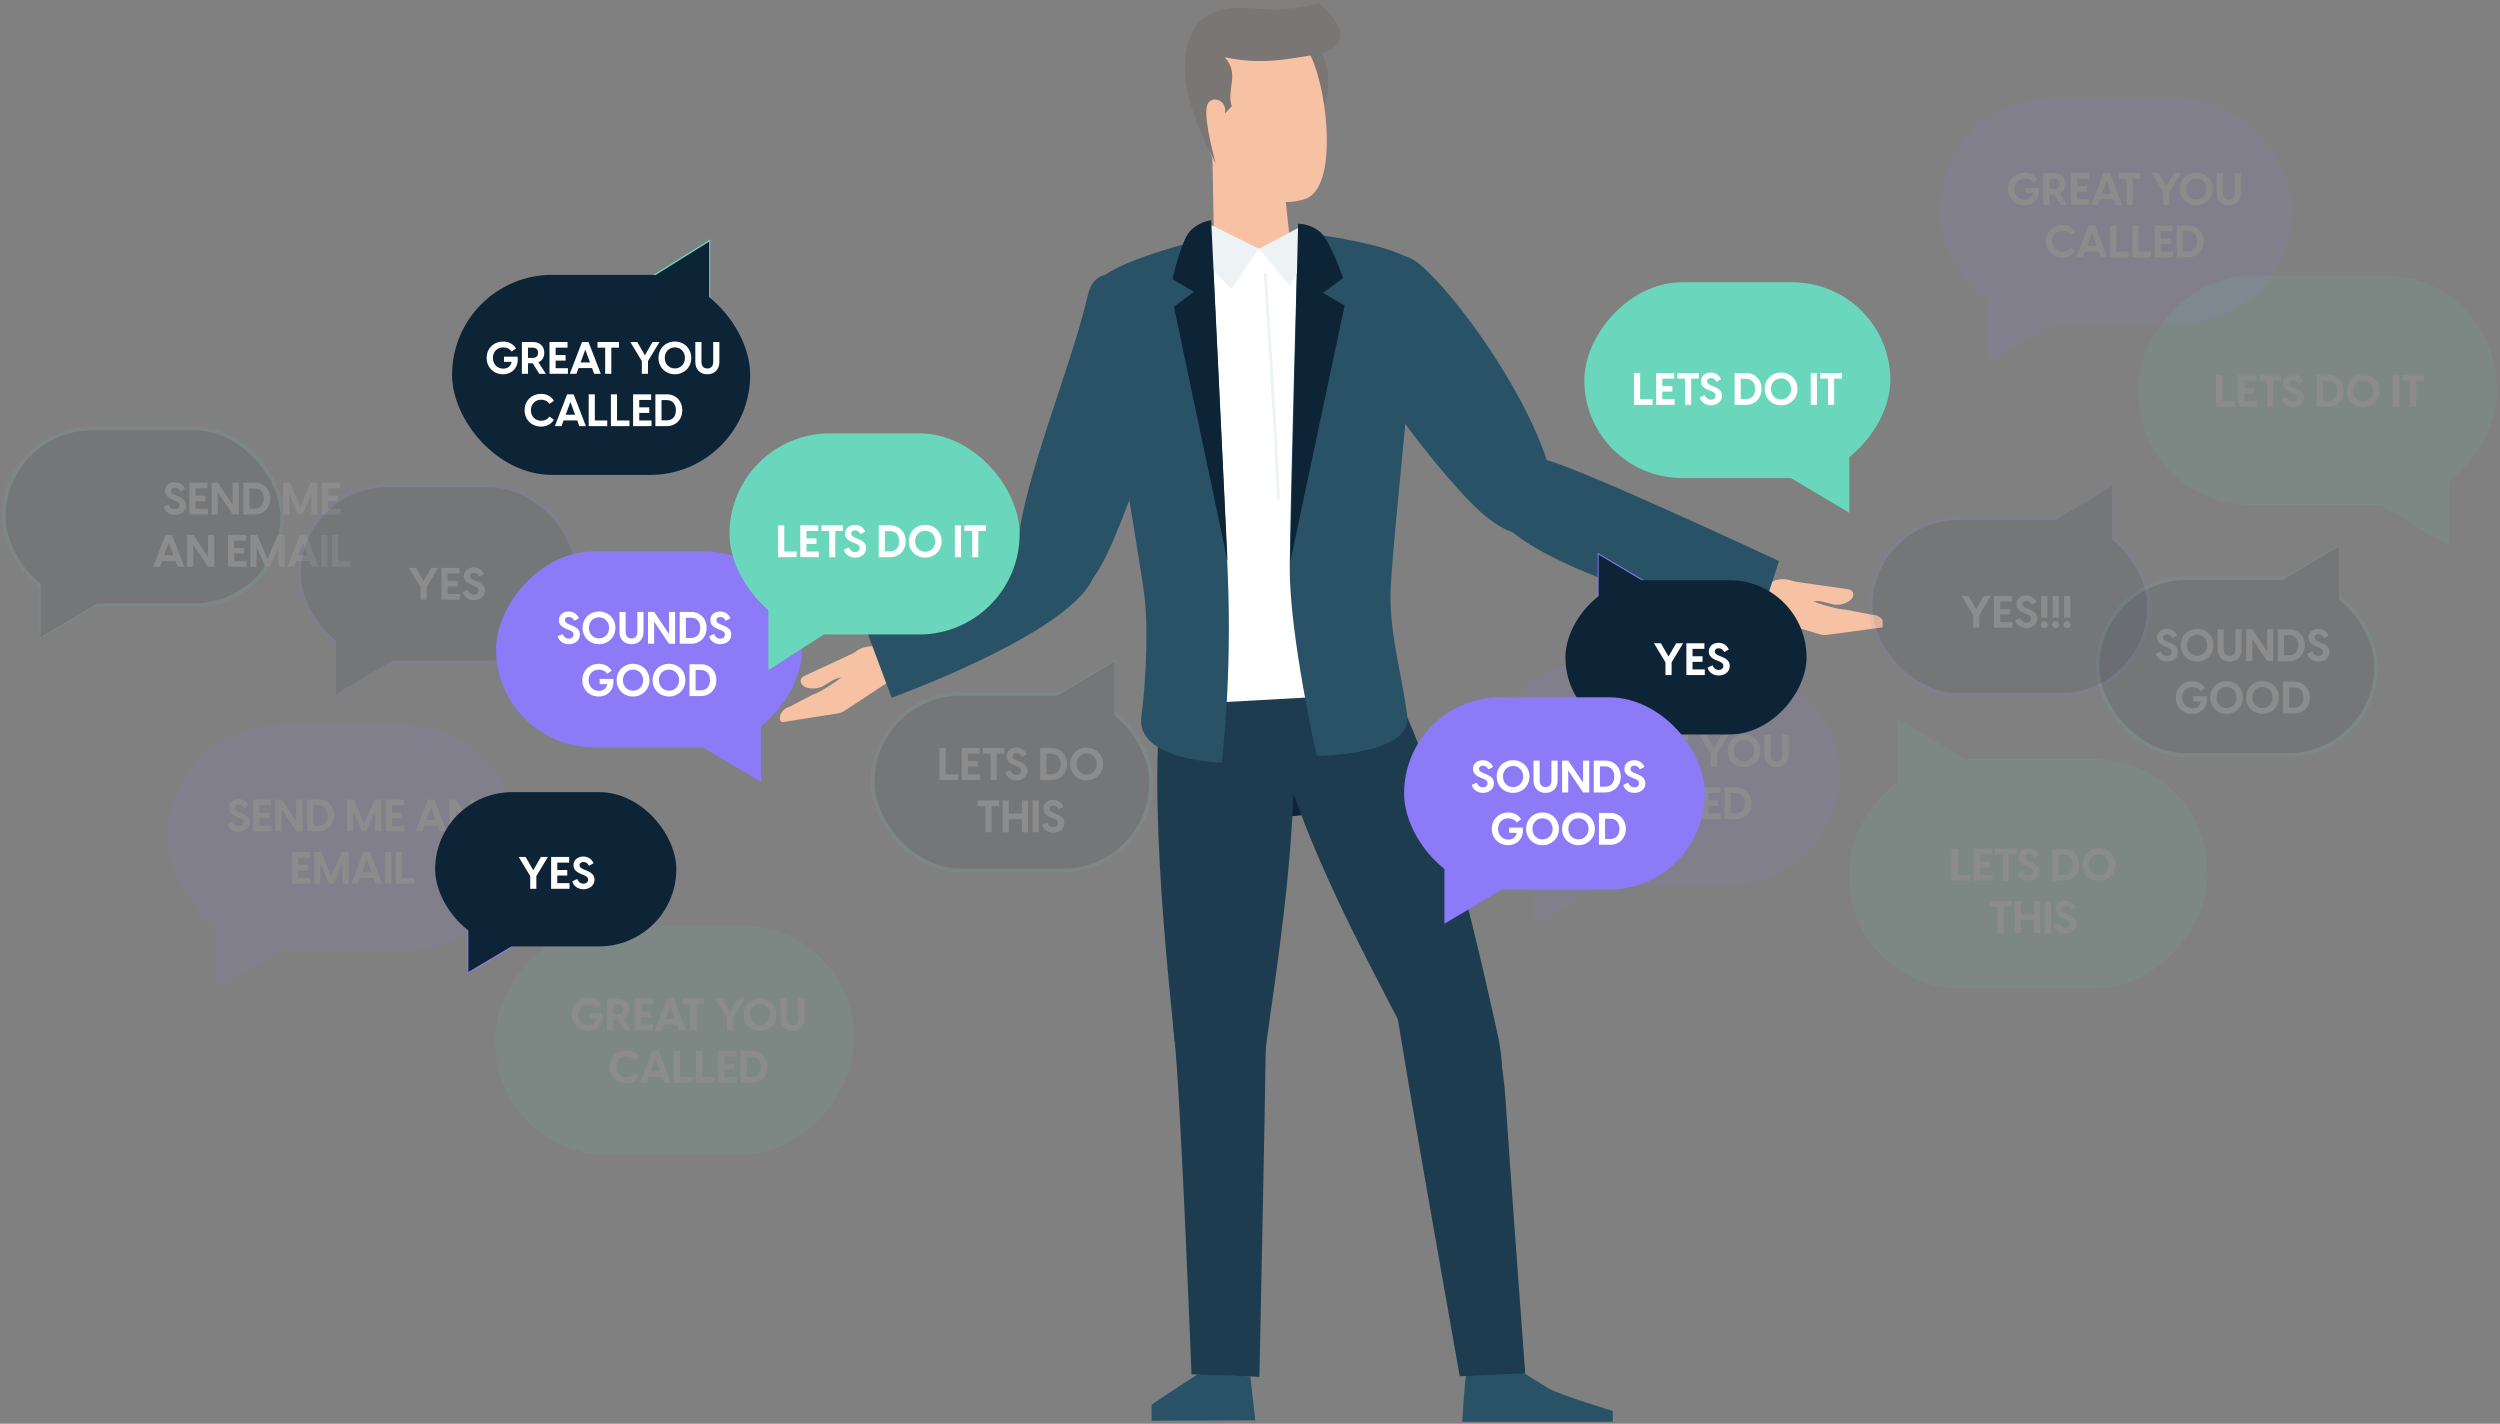<svg width="669" height="381" viewBox="0 0 669 381" fill="none" xmlns="http://www.w3.org/2000/svg">
<rect x="0" y="0" width="669" height="381" fill="#808080" stroke="none"/>
<g clip-path="url(#clip0_3_2)">
<path d="M392.355 367.355C391.948 370.275 391.5 377.017 391.286 380.467H431.583C431.583 378.514 431.583 377.569 431.583 377.569C431.583 377.569 417.27 373.249 414.338 371.496C412.4 370.33 409.744 368.653 407.668 367.355H392.355Z" fill="#295266"/>
<path d="M308.158 375.938C310.4 374.261 320.747 367.581 320.747 367.581L334.597 368.347L335.908 380.079L308.158 380.182V375.938Z" fill="#295266"/>
<path d="M341.123 26.235L324.258 32.281L324.948 68.559L345.517 67.503L341.123 26.235Z" fill="#F7C2A4"/>
<path d="M374.242 244.839C375.804 244.839 377.07 243.572 377.07 242.01C377.07 240.447 375.804 239.181 374.242 239.181C372.68 239.181 371.414 240.447 371.414 242.01C371.414 243.572 372.68 244.839 374.242 244.839Z" fill="#6AD7BC"/>
<path d="M363.867 159.451C368.599 177.683 373.868 200.111 371.999 208.641C370.13 217.17 312.968 229.15 313.368 202.23C313.768 175.309 320.845 161.349 320.845 161.349L363.867 159.451Z" fill="#0D2336"/>
<path d="M327.754 153.261C360.649 159.278 340.115 264.931 338.694 281.052C337.273 297.172 317.69 310.843 314.207 277.201C310.627 242.697 305.24 183.763 316.276 168.167C327.313 152.571 327.754 153.288 327.754 153.288" fill="#1D3C4F"/>
<path d="M331.027 263.26C320.549 263.743 312.52 262.639 314.21 277.2C315.9 291.761 318.846 367.747 318.846 367.747L337.021 368.437C337.021 368.437 338.635 291.043 338.697 281.016C338.808 263.26 331.027 263.26 331.027 263.26Z" fill="#1D3C4F"/>
<path d="M348.703 162.726C319.381 178.812 370.459 263.7 376.881 278.551C383.302 293.402 407.92 309.108 400.616 276.081C393.139 242.218 379.66 184.588 364.285 173.257C348.91 161.926 348.703 162.747 348.703 162.747" fill="#1D3C4F"/>
<path d="M376.676 254.742C395.548 250.498 401.922 279.027 402.839 293.657C403.757 308.287 408.151 367.496 408.151 367.496L390.63 368.283C390.63 368.283 374.448 277.398 373.31 267.433C372.172 257.468 376.676 254.742 376.676 254.742Z" fill="#1D3C4F"/>
<path d="M307.323 69.331L336.88 66.571L369.01 69.055L367.313 185.681L312.593 188.704L307.323 69.331Z" fill="white"/>
<path d="M338.586 73.374C338.586 73.374 341.496 116.056 342.11 133.412" stroke="#EDF2F4" stroke-width="0.75" stroke-miterlimit="10" stroke-linecap="round"/>
<path d="M327.535 62.617L324.5 68.413C324.5 68.413 327.197 123.234 328.508 152.605C329.818 181.975 326.908 204.106 326.908 204.106C326.908 204.106 303.579 203.54 305.449 191.498C306.056 187.572 307.566 171.113 306.304 159.961C305.042 148.809 293.074 82.201 293.812 76.136C294.55 70.07 327.535 62.617 327.535 62.617Z" fill="#295266"/>
<path d="M347.32 62.087C347.32 62.087 345.25 133.629 345.133 151.716C345.016 169.804 352.355 202.259 352.355 202.259C352.355 202.259 377.925 202.176 376.587 191.583C375.249 180.99 372.062 170.646 372.089 159.425C372.117 148.204 380.367 77.38 378.987 71.445C377.608 65.51 347.32 62.087 347.32 62.087Z" fill="#295266"/>
<path d="M336.882 66.57L329.446 77.335L318.417 65.362L324.259 60.283L336.882 66.57Z" fill="#EDF2F4"/>
<path d="M345.182 76.473L336.884 66.577L347.265 61.07L351.535 64.817L345.182 76.473Z" fill="#EDF2F4"/>
<path d="M345.245 150.5L347.376 59.856C349.604 59.928 351.74 60.764 353.425 62.223C356.033 64.618 359.419 74.403 359.419 74.403L354.025 78.371L359.826 81.76L345.245 150.5Z" fill="#0D2336"/>
<path d="M328.487 150.173L324.107 58.929C321.9 59.251 319.871 60.317 318.354 61.952C316.022 64.623 313.739 74.719 313.739 74.719L319.54 78.073L314.146 82.075L328.487 150.173Z" fill="#0D2336"/>
<path d="M352.868 12.948C360.194 23.299 349.454 40.165 349.454 40.165L340.211 14.777L352.868 12.948Z" fill="#7A7673"/>
<path d="M326.843 9.891C341.218 2.086 348.557 7.483 352.172 18.559C355.786 29.635 357.152 50.372 349.413 53.174C341.673 55.975 327.423 52.387 323.974 41.097C320.525 29.807 318.725 14.301 326.843 9.891Z" fill="#F7C2A4"/>
<path d="M342.518 2.558C346.083 2.232 349.623 1.684 353.12 0.916C361.466 8.169 359.611 13.42 351.968 14.635C344.325 15.849 337.483 17.395 327.75 15.325C331.888 19.866 328.067 24.006 329.633 28.437L327.791 30.362C328.481 26.36 323.652 25.352 322.963 28.437C322.059 32.246 325.356 43.757 325.356 43.757C325.356 43.757 317.672 29.7 317.162 20.445C315.81 -3.604 335.648 3.214 342.518 2.558Z" fill="#7A7673"/>
<path d="M412.513 141.369C425.777 132.17 396.152 85.009 380.225 70.98C368.416 60.573 356.082 81.918 364.753 96.596C373.423 111.274 386.364 127.133 393.51 134.413C406.967 148.118 412.513 141.369 412.513 141.369Z" fill="#295266"/>
<path d="M472.97 156.7C472.549 157.19 472.242 157.766 472.07 158.389C471.898 159.011 471.865 159.663 471.975 160.3C472.084 160.936 472.333 161.54 472.703 162.069C473.073 162.598 473.555 163.039 474.115 163.36L474.543 163.608C475.24 164.005 476.033 164.204 476.835 164.183C477.638 164.162 478.419 163.923 479.095 163.491L483.42 161.42C484.948 160.764 486.658 160.669 488.249 161.151L490.414 161.69C492.67 162.276 495.753 160.965 495.933 159.274C495.971 158.896 495.859 158.519 495.62 158.224C495.38 157.929 495.034 157.741 494.657 157.701L476.957 155.161C476.216 155.058 475.462 155.145 474.764 155.414C474.067 155.683 473.449 156.126 472.97 156.7V156.7Z" fill="#F7C2A4"/>
<path d="M473.866 165.846L487.316 169.834C487.827 169.939 488.351 169.958 488.868 169.89L503.54 167.916C503.654 167.905 503.765 167.869 503.864 167.811C503.963 167.752 504.049 167.673 504.114 167.579C504.18 167.484 504.224 167.377 504.244 167.263C504.264 167.15 504.259 167.033 504.23 166.922V166.922C504.04 166.222 503.622 165.605 503.043 165.17C502.463 164.735 501.754 164.506 501.029 164.521L493.814 163.141C492.234 163.141 486.564 161.657 485.205 160.843L484.198 158.869C484.198 158.869 478.646 151.671 472.652 156.895C468.885 160.173 470.306 163.044 471.589 164.541C472.187 165.212 472.985 165.669 473.866 165.846Z" fill="#F7C2A4"/>
<path d="M470.21 168.032L476.073 150.138C476.073 150.138 422.498 125.129 413.648 123.059C404.798 120.989 401.025 129.36 400.274 134.356C397.949 149.973 470.21 168.032 470.21 168.032Z" fill="#295266"/>
<path d="M277.414 159.535C262.073 154.525 285.001 105.625 291.064 79.119C294.582 63.771 317.338 82.673 313.227 99.228C309.116 115.783 300.045 141.158 295.293 150.177C286.312 167.174 277.414 159.535 277.414 159.535Z" fill="#295266"/>
<path d="M235.615 173.665C236.159 174.013 236.619 174.477 236.963 175.024C237.307 175.571 237.526 176.186 237.605 176.827C237.684 177.469 237.621 178.119 237.42 178.733C237.219 179.347 236.886 179.909 236.443 180.379L236.105 180.731C235.553 181.315 234.851 181.736 234.077 181.949C233.302 182.162 232.484 182.159 231.711 181.939L226.979 181.249C225.33 181.063 223.669 181.466 222.289 182.387L220.371 183.526C218.378 184.734 215.053 184.375 214.391 182.801C214.318 182.628 214.281 182.442 214.281 182.254C214.28 182.066 214.317 181.88 214.389 181.706C214.461 181.532 214.566 181.374 214.699 181.241C214.832 181.108 214.99 181.003 215.163 180.931L231.38 173.389C232.052 173.074 232.793 172.935 233.533 172.983C234.273 173.031 234.99 173.266 235.615 173.665V173.665Z" fill="#F7C2A4"/>
<path d="M237.423 182.697L225.697 190.405C225.239 190.65 224.745 190.817 224.234 190.902L209.604 193.214C209.493 193.232 209.379 193.226 209.27 193.196C209.162 193.166 209.061 193.114 208.974 193.042C208.887 192.97 208.817 192.881 208.767 192.779C208.718 192.678 208.69 192.568 208.687 192.455V192.455C208.663 191.73 208.884 191.019 209.313 190.434C209.742 189.85 210.354 189.427 211.053 189.232L217.557 185.865C219.082 185.437 224.076 182.352 225.145 181.186L225.538 179.005C225.538 179.005 228.78 170.51 236.022 173.774C240.575 175.845 240.044 178.984 239.251 180.792C238.865 181.61 238.223 182.279 237.423 182.697V182.697Z" fill="#F7C2A4"/>
<path d="M238.6 186.711L232.026 169.072C232.026 169.072 263.825 148.301 272.578 145.885C281.331 143.47 292.03 145.54 292.975 150.502C295.941 166.022 238.6 186.711 238.6 186.711Z" fill="#295266"/>
</g>
<g opacity="0.1">
<path d="M625.734 162.719L612.11 154.627L625.734 146.536L625.734 162.719Z" fill="#0D2336" stroke="#6AD7BC"/>
<rect x="561.29" y="154.731" width="74.569" height="47.337" rx="23.669" fill="#0D2336" stroke="#6AD7BC"/>
<path d="M610.855 155.179L625.958 146.209L625.958 164.15L610.855 155.179Z" fill="#0D2336"/>
<path d="M579.891 177.033C581.319 177.033 582.831 176.193 582.831 174.465C582.831 173.253 582.087 172.581 580.599 171.981L580.023 171.753C579.087 171.393 578.835 171.045 578.835 170.601C578.835 170.037 579.291 169.737 579.903 169.737C580.527 169.737 580.995 170.073 581.355 170.757L582.579 170.073C582.195 169.173 581.307 168.273 579.843 168.273C578.403 168.273 577.215 169.161 577.215 170.589C577.215 171.885 578.175 172.533 579.339 173.001L579.879 173.205C580.743 173.553 581.115 173.829 581.115 174.453C581.115 175.197 580.539 175.545 579.867 175.545C579.003 175.545 578.463 174.957 578.223 174.297L576.891 174.909C577.191 176.157 578.403 177.033 579.891 177.033ZM587.943 177.033C590.319 177.033 592.335 175.269 592.335 172.653C592.335 170.037 590.319 168.273 587.943 168.273C585.567 168.273 583.563 170.037 583.563 172.653C583.563 175.269 585.567 177.033 587.943 177.033ZM587.943 175.473C586.491 175.473 585.243 174.369 585.243 172.653C585.243 170.937 586.491 169.833 587.943 169.833C589.407 169.833 590.643 170.937 590.643 172.653C590.643 174.369 589.407 175.473 587.943 175.473ZM596.637 177.033C598.425 177.033 599.853 175.881 599.853 173.745L599.853 168.393L598.209 168.393L598.209 173.745C598.209 175.077 597.381 175.485 596.637 175.485C595.881 175.485 595.065 175.077 595.065 173.745L595.065 168.393L593.421 168.393L593.421 173.745C593.421 175.881 594.849 177.033 596.637 177.033ZM601.062 176.913L602.706 176.913L602.706 171.093L602.766 171.093L606.678 176.913L608.322 176.913L608.322 168.393L606.678 168.393L606.678 174.213L606.618 174.213L602.706 168.393L601.062 168.393L601.062 176.913ZM609.546 176.913L612.63 176.913C614.982 176.913 616.746 175.161 616.746 172.653C616.746 170.145 614.982 168.393 612.63 168.393L609.546 168.393L609.546 176.913ZM611.19 175.365L611.19 169.941L612.57 169.941C614.19 169.941 615.03 171.045 615.03 172.653C615.03 174.261 614.19 175.365 612.57 175.365L611.19 175.365ZM620.414 177.033C621.842 177.033 623.354 176.193 623.354 174.465C623.354 173.253 622.61 172.581 621.122 171.981L620.546 171.753C619.61 171.393 619.358 171.045 619.358 170.601C619.358 170.037 619.814 169.737 620.426 169.737C621.05 169.737 621.518 170.073 621.878 170.757L623.102 170.073C622.718 169.173 621.83 168.273 620.366 168.273C618.926 168.273 617.738 169.161 617.738 170.589C617.738 171.885 618.698 172.533 619.862 173.001L620.402 173.205C621.266 173.553 621.638 173.829 621.638 174.453C621.638 175.197 621.062 175.545 620.39 175.545C619.526 175.545 618.986 174.957 618.746 174.297L617.414 174.909C617.714 176.157 618.926 177.033 620.414 177.033ZM590.53 186.329L586.894 186.329L586.894 187.709L588.934 187.709C588.682 189.029 587.734 189.521 586.69 189.521C585.142 189.521 583.93 188.393 583.93 186.653C583.93 184.901 585.166 183.833 586.69 183.833C587.554 183.833 588.358 184.157 588.922 184.949L590.11 184.121C589.21 182.681 587.806 182.273 586.666 182.273C584.266 182.273 582.25 184.001 582.25 186.653C582.25 189.305 584.254 191.033 586.618 191.033C588.97 191.033 590.914 189.281 590.53 186.329ZM595.818 191.033C598.194 191.033 600.21 189.269 600.21 186.653C600.21 184.037 598.194 182.273 595.818 182.273C593.442 182.273 591.438 184.037 591.438 186.653C591.438 189.269 593.442 191.033 595.818 191.033ZM595.818 189.473C594.366 189.473 593.118 188.369 593.118 186.653C593.118 184.937 594.366 183.833 595.818 183.833C597.282 183.833 598.518 184.937 598.518 186.653C598.518 188.369 597.282 189.473 595.818 189.473ZM605.439 191.033C607.815 191.033 609.831 189.269 609.831 186.653C609.831 184.037 607.815 182.273 605.439 182.273C603.063 182.273 601.059 184.037 601.059 186.653C601.059 189.269 603.063 191.033 605.439 191.033ZM605.439 189.473C603.987 189.473 602.739 188.369 602.739 186.653C602.739 184.937 603.987 183.833 605.439 183.833C606.903 183.833 608.139 184.937 608.139 186.653C608.139 188.369 606.903 189.473 605.439 189.473ZM610.917 190.913L614.001 190.913C616.353 190.913 618.117 189.161 618.117 186.653C618.117 184.145 616.353 182.393 614.001 182.393L610.917 182.393L610.917 190.913ZM612.561 189.365L612.561 183.941L613.941 183.941C615.561 183.941 616.401 185.045 616.401 186.653C616.401 188.261 615.561 189.365 613.941 189.365L612.561 189.365Z" fill="white"/>
</g>
<g opacity="0.1">
<path d="M564.982 146.626L551.358 138.535L564.982 130.443L564.982 146.626Z" fill="#0D2336" stroke="#8C7AF7"/>
<rect x="500.538" y="138.639" width="74.569" height="47.337" rx="23.669" fill="#0D2336" stroke="#8C7AF7"/>
<path d="M550.103 139.087L565.206 130.116L565.206 148.057L550.103 139.087Z" fill="#0D2336"/>
<path d="M528.013 167.988L529.657 167.988L529.657 164.58L532.741 159.468L530.881 159.468L528.829 163.032L526.789 159.468L524.929 159.468L528.013 164.58L528.013 167.988ZM535.254 166.476L535.254 164.448L537.93 164.448L537.93 162.96L535.254 162.96L535.254 160.98L538.434 160.98L538.434 159.468L533.61 159.468L533.61 167.988L538.542 167.988L538.542 166.476L535.254 166.476ZM542.274 168.108C543.702 168.108 545.214 167.268 545.214 165.54C545.214 164.328 544.47 163.656 542.982 163.056L542.406 162.828C541.47 162.468 541.218 162.12 541.218 161.676C541.218 161.112 541.674 160.812 542.286 160.812C542.91 160.812 543.378 161.148 543.738 161.832L544.962 161.148C544.578 160.248 543.69 159.348 542.226 159.348C540.786 159.348 539.598 160.236 539.598 161.664C539.598 162.96 540.558 163.608 541.722 164.076L542.262 164.28C543.126 164.628 543.498 164.904 543.498 165.528C543.498 166.272 542.922 166.62 542.25 166.62C541.386 166.62 540.846 166.032 540.606 165.372L539.274 165.984C539.574 167.232 540.786 168.108 542.274 168.108ZM546.233 165.3L547.889 165.3L547.889 159.468L546.233 159.468L546.233 165.3ZM547.037 168.108C547.541 168.108 547.961 167.736 547.961 167.184C547.961 166.632 547.541 166.26 547.037 166.26C546.545 166.26 546.125 166.632 546.125 167.184C546.125 167.736 546.545 168.108 547.037 168.108ZM549.292 165.3L550.948 165.3L550.948 159.468L549.292 159.468L549.292 165.3ZM550.096 168.108C550.6 168.108 551.02 167.736 551.02 167.184C551.02 166.632 550.6 166.26 550.096 166.26C549.604 166.26 549.184 166.632 549.184 167.184C549.184 167.736 549.604 168.108 550.096 168.108ZM552.35 165.3L554.006 165.3L554.006 159.468L552.35 159.468L552.35 165.3ZM553.154 168.108C553.658 168.108 554.078 167.736 554.078 167.184C554.078 166.632 553.658 166.26 553.154 166.26C552.662 166.26 552.242 166.632 552.242 167.184C552.242 167.736 552.662 168.108 553.154 168.108Z" fill="white"/>
</g>
<g opacity="0.1">
<rect width="95.914" height="61.351" rx="30" transform="matrix(1 0 0 -1 572.2 135.094)" fill="#6AD7BC"/>
<path d="M636.095 134.591L655.263 145.977L655.263 123.206L636.095 134.591Z" fill="#6AD7BC"/>
<path d="M594.67 107.33L594.67 100.322L593.026 100.322L593.026 108.842L597.994 108.842L597.994 107.33L594.67 107.33ZM600.611 107.33L600.611 105.302L603.287 105.302L603.287 103.814L600.611 103.814L600.611 101.834L603.791 101.834L603.791 100.322L598.967 100.322L598.967 108.842L603.899 108.842L603.899 107.33L600.611 107.33ZM610.38 100.322L604.632 100.322L604.632 101.834L606.684 101.834L606.684 108.842L608.328 108.842L608.328 101.834L610.38 101.834L610.38 100.322ZM613.632 108.962C615.06 108.962 616.572 108.122 616.572 106.394C616.572 105.182 615.828 104.51 614.34 103.91L613.764 103.682C612.828 103.322 612.576 102.974 612.576 102.53C612.576 101.966 613.032 101.666 613.644 101.666C614.268 101.666 614.736 102.002 615.096 102.686L616.32 102.002C615.936 101.102 615.048 100.202 613.584 100.202C612.144 100.202 610.956 101.09 610.956 102.518C610.956 103.814 611.916 104.462 613.08 104.93L613.62 105.134C614.484 105.482 614.856 105.758 614.856 106.382C614.856 107.126 614.28 107.474 613.608 107.474C612.744 107.474 612.204 106.886 611.964 106.226L610.632 106.838C610.932 108.086 612.144 108.962 613.632 108.962ZM619.955 108.842L623.039 108.842C625.391 108.842 627.155 107.09 627.155 104.582C627.155 102.074 625.391 100.322 623.039 100.322L619.955 100.322L619.955 108.842ZM621.599 107.294L621.599 101.87L622.979 101.87C624.599 101.87 625.439 102.974 625.439 104.582C625.439 106.19 624.599 107.294 622.979 107.294L621.599 107.294ZM632.383 108.962C634.759 108.962 636.775 107.198 636.775 104.582C636.775 101.966 634.759 100.202 632.383 100.202C630.007 100.202 628.003 101.966 628.003 104.582C628.003 107.198 630.007 108.962 632.383 108.962ZM632.383 107.402C630.931 107.402 629.683 106.298 629.683 104.582C629.683 102.866 630.931 101.762 632.383 101.762C633.847 101.762 635.083 102.866 635.083 104.582C635.083 106.298 633.847 107.402 632.383 107.402ZM640.334 108.842L641.978 108.842L641.978 100.322L640.334 100.322L640.334 108.842ZM648.642 100.322L642.894 100.322L642.894 101.834L644.946 101.834L644.946 108.842L646.59 108.842L646.59 101.834L648.642 101.834L648.642 100.322Z" fill="white"/>
</g>
<g opacity="0.1">
<rect width="95.914" height="61.351" rx="30" transform="matrix(-1 -8.75951e-08 -8.72508e-08 1 590.685 203.155)" fill="#6AD7BC"/>
<path d="M526.789 203.658L507.621 192.273L507.621 215.044L526.789 203.658Z" fill="#6AD7BC"/>
<path d="M523.92 234.148L523.92 227.14L522.276 227.14L522.276 235.66L527.244 235.66L527.244 234.148L523.92 234.148ZM529.861 234.148L529.861 232.12L532.537 232.12L532.537 230.632L529.861 230.632L529.861 228.652L533.041 228.652L533.041 227.14L528.217 227.14L528.217 235.66L533.149 235.66L533.149 234.148L529.861 234.148ZM539.63 227.14L533.882 227.14L533.882 228.652L535.934 228.652L535.934 235.66L537.578 235.66L537.578 228.652L539.63 228.652L539.63 227.14ZM542.882 235.78C544.31 235.78 545.822 234.94 545.822 233.212C545.822 232 545.078 231.328 543.59 230.728L543.014 230.5C542.078 230.14 541.826 229.792 541.826 229.348C541.826 228.784 542.282 228.484 542.894 228.484C543.518 228.484 543.986 228.82 544.346 229.504L545.57 228.82C545.186 227.92 544.298 227.02 542.834 227.02C541.394 227.02 540.206 227.908 540.206 229.336C540.206 230.632 541.166 231.28 542.33 231.748L542.87 231.952C543.734 232.3 544.106 232.576 544.106 233.2C544.106 233.944 543.53 234.292 542.858 234.292C541.994 234.292 541.454 233.704 541.214 233.044L539.882 233.656C540.182 234.904 541.394 235.78 542.882 235.78ZM549.205 235.66L552.289 235.66C554.641 235.66 556.405 233.908 556.405 231.4C556.405 228.892 554.641 227.14 552.289 227.14L549.205 227.14L549.205 235.66ZM550.849 234.112L550.849 228.688L552.229 228.688C553.849 228.688 554.689 229.792 554.689 231.4C554.689 233.008 553.849 234.112 552.229 234.112L550.849 234.112ZM561.633 235.78C564.009 235.78 566.025 234.016 566.025 231.4C566.025 228.784 564.009 227.02 561.633 227.02C559.257 227.02 557.253 228.784 557.253 231.4C557.253 234.016 559.257 235.78 561.633 235.78ZM561.633 234.22C560.181 234.22 558.933 233.116 558.933 231.4C558.933 229.684 560.181 228.58 561.633 228.58C563.097 228.58 564.333 229.684 564.333 231.4C564.333 233.116 563.097 234.22 561.633 234.22ZM538.247 241.14L532.499 241.14L532.499 242.652L534.551 242.652L534.551 249.66L536.195 249.66L536.195 242.652L538.247 242.652L538.247 241.14ZM544.31 241.14L544.31 244.656L540.806 244.656L540.806 241.14L539.162 241.14L539.162 249.66L540.806 249.66L540.806 246.168L544.31 246.168L544.31 249.66L545.954 249.66L545.954 241.14L544.31 241.14ZM547.178 249.66L548.822 249.66L548.822 241.14L547.178 241.14L547.178 249.66ZM552.737 249.78C554.165 249.78 555.677 248.94 555.677 247.212C555.677 246 554.933 245.328 553.445 244.728L552.869 244.5C551.933 244.14 551.681 243.792 551.681 243.348C551.681 242.784 552.137 242.484 552.749 242.484C553.373 242.484 553.841 242.82 554.201 243.504L555.425 242.82C555.041 241.92 554.153 241.02 552.689 241.02C551.249 241.02 550.061 241.908 550.061 243.336C550.061 244.632 551.021 245.28 552.185 245.748L552.725 245.952C553.589 246.3 553.961 246.576 553.961 247.2C553.961 247.944 553.385 248.292 552.713 248.292C551.849 248.292 551.309 247.704 551.069 247.044L549.737 247.656C550.037 248.904 551.249 249.78 552.737 249.78Z" fill="white"/>
</g>
<g opacity="0.1">
<rect x="492.301" y="236.904" width="94.254" height="60.288" rx="30" transform="rotate(-180 492.301 236.904)" fill="#8C7AF7"/>
<path d="M429.512 236.409L410.676 247.598L410.676 225.221L429.512 236.409Z" fill="#8C7AF7"/>
<path d="M424.602 200.601L420.966 200.601L420.966 201.981L423.006 201.981C422.754 203.301 421.806 203.793 420.762 203.793C419.214 203.793 418.002 202.665 418.002 200.925C418.002 199.173 419.238 198.105 420.762 198.105C421.626 198.105 422.43 198.429 422.994 199.221L424.182 198.393C423.282 196.953 421.878 196.545 420.738 196.545C418.338 196.545 416.322 198.273 416.322 200.925C416.322 203.577 418.326 205.305 420.69 205.305C423.042 205.305 424.986 203.553 424.602 200.601ZM430.415 205.185L432.167 205.185L430.175 202.089C431.159 201.669 431.747 200.781 431.747 199.557C431.747 197.817 430.547 196.665 428.735 196.665L425.747 196.665L425.747 205.185L427.391 205.185L427.391 202.365L428.663 202.365L430.415 205.185ZM427.391 198.177L428.567 198.177C429.467 198.177 430.079 198.573 430.079 199.557C430.079 200.553 429.467 200.937 428.567 200.937L427.391 200.937L427.391 198.177ZM434.785 203.673L434.785 201.645L437.461 201.645L437.461 200.157L434.785 200.157L434.785 198.177L437.965 198.177L437.965 196.665L433.141 196.665L433.141 205.185L438.073 205.185L438.073 203.673L434.785 203.673ZM445.096 205.185L446.872 205.185L443.584 196.665L441.844 196.665L438.568 205.185L440.344 205.185L440.908 203.649L444.532 203.649L445.096 205.185ZM441.46 202.137L442.72 198.705L443.98 202.137L441.46 202.137ZM451.738 196.665L445.99 196.665L445.99 198.177L448.042 198.177L448.042 205.185L449.686 205.185L449.686 198.177L451.738 198.177L451.738 196.665ZM457.85 205.185L459.494 205.185L459.494 201.777L462.578 196.665L460.718 196.665L458.666 200.229L456.626 196.665L454.766 196.665L457.85 201.777L457.85 205.185ZM466.687 205.305C469.063 205.305 471.079 203.541 471.079 200.925C471.079 198.309 469.063 196.545 466.687 196.545C464.311 196.545 462.307 198.309 462.307 200.925C462.307 203.541 464.311 205.305 466.687 205.305ZM466.687 203.745C465.235 203.745 463.987 202.641 463.987 200.925C463.987 199.209 465.235 198.105 466.687 198.105C468.151 198.105 469.387 199.209 469.387 200.925C469.387 202.641 468.151 203.745 466.687 203.745ZM475.381 205.305C477.169 205.305 478.597 204.153 478.597 202.017L478.597 196.665L476.953 196.665L476.953 202.017C476.953 203.349 476.125 203.757 475.381 203.757C474.625 203.757 473.809 203.349 473.809 202.017L473.809 196.665L472.165 196.665L472.165 202.017C472.165 204.153 473.593 205.305 475.381 205.305ZM430.874 219.305C432.038 219.305 433.43 218.897 434.33 217.457L433.13 216.629C432.578 217.421 431.786 217.745 430.934 217.745C429.422 217.745 428.162 216.665 428.162 214.925C428.162 213.197 429.41 212.105 430.922 212.105C431.75 212.105 432.578 212.429 433.13 213.221L434.33 212.393C433.43 210.953 432.038 210.545 430.874 210.545C428.486 210.545 426.482 212.273 426.482 214.925C426.482 217.577 428.474 219.305 430.874 219.305ZM441.111 219.185L442.887 219.185L439.599 210.665L437.859 210.665L434.583 219.185L436.359 219.185L436.923 217.649L440.547 217.649L441.111 219.185ZM437.475 216.137L438.735 212.705L439.995 216.137L437.475 216.137ZM445.274 217.673L445.274 210.665L443.63 210.665L443.63 219.185L448.598 219.185L448.598 217.673L445.274 217.673ZM451.215 217.673L451.215 210.665L449.571 210.665L449.571 219.185L454.539 219.185L454.539 217.673L451.215 217.673ZM457.156 217.673L457.156 215.645L459.832 215.645L459.832 214.157L457.156 214.157L457.156 212.177L460.336 212.177L460.336 210.665L455.512 210.665L455.512 219.185L460.444 219.185L460.444 217.673L457.156 217.673ZM461.477 219.185L464.561 219.185C466.913 219.185 468.677 217.433 468.677 214.925C468.677 212.417 466.913 210.665 464.561 210.665L461.477 210.665L461.477 219.185ZM463.121 217.637L463.121 212.213L464.501 212.213C466.121 212.213 466.961 213.317 466.961 214.925C466.961 216.533 466.121 217.637 464.501 217.637L463.121 217.637Z" fill="white"/>
</g>
<g opacity="0.1">
<rect x="613.338" y="86.568" width="94.254" height="60.288" rx="30" transform="rotate(-180 613.338 86.568)" fill="#8C7AF7"/>
<path d="M550.55 86.074L531.713 97.262L531.713 74.886L550.55 86.074Z" fill="#8C7AF7"/>
<path d="M545.639 50.265L542.003 50.265L542.003 51.645L544.043 51.645C543.791 52.965 542.843 53.457 541.799 53.457C540.251 53.457 539.039 52.329 539.039 50.589C539.039 48.837 540.275 47.769 541.799 47.769C542.663 47.769 543.467 48.093 544.031 48.885L545.219 48.057C544.319 46.617 542.915 46.209 541.775 46.209C539.375 46.209 537.359 47.937 537.359 50.589C537.359 53.241 539.363 54.969 541.727 54.969C544.079 54.969 546.023 53.217 545.639 50.265ZM551.452 54.849L553.204 54.849L551.212 51.753C552.196 51.333 552.784 50.445 552.784 49.221C552.784 47.481 551.584 46.329 549.772 46.329L546.784 46.329L546.784 54.849L548.428 54.849L548.428 52.029L549.7 52.029L551.452 54.849ZM548.428 47.841L549.604 47.841C550.504 47.841 551.116 48.237 551.116 49.221C551.116 50.217 550.504 50.601 549.604 50.601L548.428 50.601L548.428 47.841ZM555.823 53.337L555.823 51.309L558.499 51.309L558.499 49.821L555.823 49.821L555.823 47.841L559.003 47.841L559.003 46.329L554.179 46.329L554.179 54.849L559.111 54.849L559.111 53.337L555.823 53.337ZM566.133 54.849L567.909 54.849L564.621 46.329L562.881 46.329L559.605 54.849L561.381 54.849L561.945 53.313L565.569 53.313L566.133 54.849ZM562.497 51.801L563.757 48.369L565.017 51.801L562.497 51.801ZM572.775 46.329L567.027 46.329L567.027 47.841L569.079 47.841L569.079 54.849L570.723 54.849L570.723 47.841L572.775 47.841L572.775 46.329ZM578.887 54.849L580.531 54.849L580.531 51.441L583.615 46.329L581.755 46.329L579.703 49.893L577.663 46.329L575.803 46.329L578.887 51.441L578.887 54.849ZM587.724 54.969C590.1 54.969 592.116 53.205 592.116 50.589C592.116 47.973 590.1 46.209 587.724 46.209C585.348 46.209 583.344 47.973 583.344 50.589C583.344 53.205 585.348 54.969 587.724 54.969ZM587.724 53.409C586.272 53.409 585.024 52.305 585.024 50.589C585.024 48.873 586.272 47.769 587.724 47.769C589.188 47.769 590.424 48.873 590.424 50.589C590.424 52.305 589.188 53.409 587.724 53.409ZM596.418 54.969C598.206 54.969 599.634 53.817 599.634 51.681L599.634 46.329L597.99 46.329L597.99 51.681C597.99 53.013 597.162 53.421 596.418 53.421C595.662 53.421 594.846 53.013 594.846 51.681L594.846 46.329L593.202 46.329L593.202 51.681C593.202 53.817 594.63 54.969 596.418 54.969ZM551.912 68.969C553.076 68.969 554.468 68.561 555.368 67.121L554.168 66.293C553.616 67.085 552.824 67.409 551.972 67.409C550.46 67.409 549.2 66.329 549.2 64.589C549.2 62.861 550.448 61.769 551.96 61.769C552.788 61.769 553.616 62.093 554.168 62.885L555.368 62.057C554.468 60.617 553.076 60.209 551.912 60.209C549.524 60.209 547.52 61.937 547.52 64.589C547.52 67.241 549.512 68.969 551.912 68.969ZM562.149 68.849L563.925 68.849L560.637 60.329L558.897 60.329L555.621 68.849L557.397 68.849L557.961 67.313L561.585 67.313L562.149 68.849ZM558.513 65.801L559.773 62.369L561.033 65.801L558.513 65.801ZM566.311 67.337L566.311 60.329L564.667 60.329L564.667 68.849L569.635 68.849L569.635 67.337L566.311 67.337ZM572.252 67.337L572.252 60.329L570.608 60.329L570.608 68.849L575.576 68.849L575.576 67.337L572.252 67.337ZM578.194 67.337L578.194 65.309L580.87 65.309L580.87 63.821L578.194 63.821L578.194 61.841L581.374 61.841L581.374 60.329L576.55 60.329L576.55 68.849L581.482 68.849L581.482 67.337L578.194 67.337ZM582.515 68.849L585.599 68.849C587.951 68.849 589.715 67.097 589.715 64.589C589.715 62.081 587.951 60.329 585.599 60.329L582.515 60.329L582.515 68.849ZM584.159 67.301L584.159 61.877L585.539 61.877C587.159 61.877 587.999 62.981 587.999 64.589C587.999 66.197 587.159 67.301 585.539 67.301L584.159 67.301Z" fill="white"/>
</g>
<g opacity="0.1">
<path d="M11.101 153.993L24.725 162.085L11.101 170.176L11.101 153.993Z" fill="#0D2336" stroke="#6AD7BC"/>
<rect x="75.545" y="161.981" width="74.569" height="47.337" rx="23.669" transform="rotate(-180 75.545 161.981)" fill="#0D2336" stroke="#6AD7BC"/>
<path d="M25.98 161.533L10.877 170.503L10.877 152.562L25.98 161.533Z" fill="#0D2336"/>
<path d="M46.823 137.785C48.251 137.785 49.763 136.945 49.763 135.217C49.763 134.005 49.019 133.333 47.531 132.733L46.955 132.505C46.019 132.145 45.767 131.797 45.767 131.353C45.767 130.789 46.223 130.489 46.835 130.489C47.459 130.489 47.927 130.825 48.287 131.509L49.511 130.825C49.127 129.925 48.239 129.025 46.775 129.025C45.335 129.025 44.147 129.913 44.147 131.341C44.147 132.637 45.107 133.285 46.271 133.753L46.811 133.957C47.675 134.305 48.047 134.581 48.047 135.205C48.047 135.949 47.471 136.297 46.799 136.297C45.935 136.297 45.395 135.709 45.155 135.049L43.823 135.661C44.123 136.909 45.335 137.785 46.823 137.785ZM52.318 136.153L52.318 134.125L54.994 134.125L54.994 132.637L52.318 132.637L52.318 130.657L55.498 130.657L55.498 129.145L50.674 129.145L50.674 137.665L55.606 137.665L55.606 136.153L52.318 136.153ZM56.639 137.665L58.283 137.665L58.283 131.845L58.343 131.845L62.255 137.665L63.899 137.665L63.899 129.145L62.255 129.145L62.255 134.965L62.195 134.965L58.283 129.145L56.639 129.145L56.639 137.665ZM65.123 137.665L68.207 137.665C70.559 137.665 72.323 135.913 72.323 133.405C72.323 130.897 70.559 129.145 68.207 129.145L65.123 129.145L65.123 137.665ZM66.767 136.117L66.767 130.693L68.147 130.693C69.767 130.693 70.607 131.797 70.607 133.405C70.607 135.013 69.767 136.117 68.147 136.117L66.767 136.117ZM75.764 137.665L77.408 137.665L77.408 132.313L77.468 132.313L79.748 137.665L80.96 137.665L83.252 132.313L83.312 132.313L83.312 137.665L84.956 137.665L84.956 129.145L83.144 129.145L80.36 135.565L77.576 129.145L75.764 129.145L75.764 137.665ZM87.826 136.153L87.826 134.125L90.502 134.125L90.502 132.637L87.826 132.637L87.826 130.657L91.006 130.657L91.006 129.145L86.182 129.145L86.182 137.665L91.114 137.665L91.114 136.153L87.826 136.153ZM47.546 151.665L49.322 151.665L46.034 143.145L44.294 143.145L41.018 151.665L42.794 151.665L43.358 150.129L46.982 150.129L47.546 151.665ZM43.91 148.617L45.17 145.185L46.43 148.617L43.91 148.617ZM50.065 151.665L51.709 151.665L51.709 145.845L51.769 145.845L55.681 151.665L57.325 151.665L57.325 143.145L55.681 143.145L55.681 148.965L55.621 148.965L51.709 143.145L50.065 143.145L50.065 151.665ZM62.666 150.153L62.666 148.125L65.342 148.125L65.342 146.637L62.666 146.637L62.666 144.657L65.846 144.657L65.846 143.145L61.022 143.145L61.022 151.665L65.954 151.665L65.954 150.153L62.666 150.153ZM66.987 151.665L68.631 151.665L68.631 146.313L68.691 146.313L70.971 151.665L72.183 151.665L74.475 146.313L74.535 146.313L74.535 151.665L76.179 151.665L76.179 143.145L74.367 143.145L71.583 149.565L68.799 143.145L66.987 143.145L66.987 151.665ZM83.453 151.665L85.229 151.665L81.941 143.145L80.201 143.145L76.925 151.665L78.701 151.665L79.265 150.129L82.889 150.129L83.453 151.665ZM79.817 148.617L81.077 145.185L82.337 148.617L79.817 148.617ZM85.971 151.665L87.615 151.665L87.615 143.145L85.971 143.145L85.971 151.665ZM90.475 150.153L90.475 143.145L88.831 143.145L88.831 151.665L93.799 151.665L93.799 150.153L90.475 150.153Z" fill="white"/>
</g>
<g opacity="0.1">
<path d="M297.938 193.609L284.314 185.517L297.938 177.425L297.938 193.609Z" fill="#0D2336" stroke="#6AD7BC"/>
<rect x="233.493" y="185.621" width="74.569" height="47.337" rx="23.669" fill="#0D2336" stroke="#6AD7BC"/>
<path d="M283.059 186.069L298.162 177.099L298.162 195.039L283.059 186.069Z" fill="#0D2336"/>
<path d="M253.063 207.197L253.063 200.189L251.419 200.189L251.419 208.709L256.387 208.709L256.387 207.197L253.063 207.197ZM259.004 207.197L259.004 205.169L261.68 205.169L261.68 203.681L259.004 203.681L259.004 201.701L262.184 201.701L262.184 200.189L257.36 200.189L257.36 208.709L262.292 208.709L262.292 207.197L259.004 207.197ZM268.773 200.189L263.025 200.189L263.025 201.701L265.077 201.701L265.077 208.709L266.721 208.709L266.721 201.701L268.773 201.701L268.773 200.189ZM272.025 208.829C273.453 208.829 274.965 207.989 274.965 206.261C274.965 205.049 274.221 204.377 272.733 203.777L272.157 203.549C271.221 203.189 270.969 202.841 270.969 202.397C270.969 201.833 271.425 201.533 272.037 201.533C272.661 201.533 273.129 201.869 273.489 202.553L274.713 201.869C274.329 200.969 273.441 200.069 271.977 200.069C270.537 200.069 269.349 200.957 269.349 202.385C269.349 203.681 270.309 204.329 271.473 204.797L272.013 205.001C272.877 205.349 273.249 205.625 273.249 206.249C273.249 206.993 272.673 207.341 272.001 207.341C271.137 207.341 270.597 206.753 270.357 206.093L269.025 206.705C269.325 207.953 270.537 208.829 272.025 208.829ZM278.349 208.709L281.433 208.709C283.785 208.709 285.549 206.957 285.549 204.449C285.549 201.941 283.785 200.189 281.433 200.189L278.349 200.189L278.349 208.709ZM279.993 207.161L279.993 201.737L281.373 201.737C282.993 201.737 283.833 202.841 283.833 204.449C283.833 206.057 282.993 207.161 281.373 207.161L279.993 207.161ZM290.777 208.829C293.153 208.829 295.169 207.065 295.169 204.449C295.169 201.833 293.153 200.069 290.777 200.069C288.401 200.069 286.397 201.833 286.397 204.449C286.397 207.065 288.401 208.829 290.777 208.829ZM290.777 207.269C289.325 207.269 288.077 206.165 288.077 204.449C288.077 202.733 289.325 201.629 290.777 201.629C292.241 201.629 293.477 202.733 293.477 204.449C293.477 206.165 292.241 207.269 290.777 207.269ZM267.39 214.189L261.642 214.189L261.642 215.701L263.694 215.701L263.694 222.709L265.338 222.709L265.338 215.701L267.39 215.701L267.39 214.189ZM273.454 214.189L273.454 217.705L269.95 217.705L269.95 214.189L268.306 214.189L268.306 222.709L269.95 222.709L269.95 219.217L273.454 219.217L273.454 222.709L275.098 222.709L275.098 214.189L273.454 214.189ZM276.321 222.709L277.965 222.709L277.965 214.189L276.321 214.189L276.321 222.709ZM281.881 222.829C283.309 222.829 284.821 221.989 284.821 220.261C284.821 219.049 284.077 218.377 282.589 217.777L282.013 217.549C281.077 217.189 280.825 216.841 280.825 216.397C280.825 215.833 281.281 215.533 281.893 215.533C282.517 215.533 282.985 215.869 283.345 216.553L284.569 215.869C284.185 214.969 283.297 214.069 281.833 214.069C280.393 214.069 279.205 214.957 279.205 216.385C279.205 217.681 280.165 218.329 281.329 218.797L281.869 219.001C282.733 219.349 283.105 219.625 283.105 220.249C283.105 220.993 282.529 221.341 281.857 221.341C280.993 221.341 280.453 220.753 280.213 220.093L278.881 220.705C279.181 221.953 280.393 222.829 281.881 222.829Z" fill="white"/>
</g>
<g opacity="0.1">
<path d="M238.996 163.928L225.373 155.837L238.996 147.745L238.996 163.928Z" fill="#0D2336" stroke="#8C7AF7"/>
<path d="M224.118 156.389L239.22 147.418L239.22 165.359L224.118 156.389Z" fill="#0D2336"/>
</g>
<g opacity="0.1">
<path d="M90.127 169.241L103.751 177.333L90.127 185.424L90.127 169.241Z" fill="#0D2336" stroke="#8C7AF7"/>
<rect x="154.571" y="177.229" width="74.569" height="47.337" rx="23.669" transform="rotate(-180 154.571 177.229)" fill="#0D2336" stroke="#8C7AF7"/>
<path d="M105.005 176.781L89.903 185.751L89.903 167.81L105.005 176.781Z" fill="#0D2336"/>
<path d="M112.547 160.475L114.191 160.475L114.191 157.067L117.275 151.955L115.415 151.955L113.363 155.519L111.323 151.955L109.463 151.955L112.547 157.067L112.547 160.475ZM119.787 158.963L119.787 156.935L122.463 156.935L122.463 155.447L119.787 155.447L119.787 153.467L122.967 153.467L122.967 151.955L118.143 151.955L118.143 160.475L123.075 160.475L123.075 158.963L119.787 158.963ZM126.808 160.595C128.236 160.595 129.748 159.755 129.748 158.027C129.748 156.815 129.004 156.143 127.516 155.543L126.94 155.315C126.004 154.955 125.752 154.607 125.752 154.163C125.752 153.599 126.208 153.299 126.82 153.299C127.444 153.299 127.912 153.635 128.272 154.319L129.496 153.635C129.112 152.735 128.224 151.835 126.76 151.835C125.32 151.835 124.132 152.723 124.132 154.151C124.132 155.447 125.092 156.095 126.256 156.563L126.796 156.767C127.66 157.115 128.032 157.391 128.032 158.015C128.032 158.759 127.456 159.107 126.784 159.107C125.92 159.107 125.38 158.519 125.14 157.859L123.808 158.471C124.108 159.719 125.32 160.595 126.808 160.595Z" fill="white"/>
</g>
<g opacity="0.1">
<rect width="95.914" height="61.351" rx="30" transform="matrix(-1 -8.75951e-08 -8.72508e-08 1 228.489 247.633)" fill="#6AD7BC"/>
<path d="M164.594 248.136L145.425 236.751L145.425 259.521L164.594 248.136Z" fill="#6AD7BC"/>
<path d="M161.293 271.158L157.657 271.158L157.657 272.538L159.697 272.538C159.445 273.858 158.497 274.35 157.453 274.35C155.905 274.35 154.693 273.222 154.693 271.482C154.693 269.73 155.929 268.662 157.453 268.662C158.317 268.662 159.121 268.986 159.685 269.778L160.873 268.95C159.973 267.51 158.569 267.102 157.429 267.102C155.029 267.102 153.013 268.83 153.013 271.482C153.013 274.134 155.017 275.862 157.381 275.862C159.733 275.862 161.677 274.11 161.293 271.158ZM167.105 275.742L168.857 275.742L166.865 272.646C167.849 272.226 168.437 271.338 168.437 270.114C168.437 268.374 167.237 267.222 165.425 267.222L162.437 267.222L162.437 275.742L164.081 275.742L164.081 272.922L165.353 272.922L167.105 275.742ZM164.081 268.734L165.257 268.734C166.157 268.734 166.769 269.13 166.769 270.114C166.769 271.11 166.157 271.494 165.257 271.494L164.081 271.494L164.081 268.734ZM171.476 274.23L171.476 272.202L174.152 272.202L174.152 270.714L171.476 270.714L171.476 268.734L174.656 268.734L174.656 267.222L169.832 267.222L169.832 275.742L174.764 275.742L174.764 274.23L171.476 274.23ZM181.786 275.742L183.562 275.742L180.274 267.222L178.534 267.222L175.258 275.742L177.034 275.742L177.598 274.206L181.222 274.206L181.786 275.742ZM178.15 272.694L179.41 269.262L180.67 272.694L178.15 272.694ZM188.428 267.222L182.68 267.222L182.68 268.734L184.732 268.734L184.732 275.742L186.376 275.742L186.376 268.734L188.428 268.734L188.428 267.222ZM194.54 275.742L196.184 275.742L196.184 272.334L199.268 267.222L197.408 267.222L195.356 270.786L193.316 267.222L191.456 267.222L194.54 272.334L194.54 275.742ZM203.377 275.862C205.753 275.862 207.769 274.098 207.769 271.482C207.769 268.866 205.753 267.102 203.377 267.102C201.001 267.102 198.997 268.866 198.997 271.482C198.997 274.098 201.001 275.862 203.377 275.862ZM203.377 274.302C201.925 274.302 200.677 273.198 200.677 271.482C200.677 269.766 201.925 268.662 203.377 268.662C204.841 268.662 206.077 269.766 206.077 271.482C206.077 273.198 204.841 274.302 203.377 274.302ZM212.071 275.862C213.859 275.862 215.287 274.71 215.287 272.574L215.287 267.222L213.643 267.222L213.643 272.574C213.643 273.906 212.815 274.314 212.071 274.314C211.315 274.314 210.499 273.906 210.499 272.574L210.499 267.222L208.855 267.222L208.855 272.574C208.855 274.71 210.283 275.862 212.071 275.862ZM167.565 289.862C168.729 289.862 170.121 289.454 171.021 288.014L169.821 287.186C169.269 287.978 168.477 288.302 167.625 288.302C166.113 288.302 164.853 287.222 164.853 285.482C164.853 283.754 166.101 282.662 167.613 282.662C168.441 282.662 169.269 282.986 169.821 283.778L171.021 282.95C170.121 281.51 168.729 281.102 167.565 281.102C165.177 281.102 163.173 282.83 163.173 285.482C163.173 288.134 165.165 289.862 167.565 289.862ZM177.802 289.742L179.578 289.742L176.29 281.222L174.55 281.222L171.274 289.742L173.05 289.742L173.614 288.206L177.238 288.206L177.802 289.742ZM174.166 286.694L175.426 283.262L176.686 286.694L174.166 286.694ZM181.964 288.23L181.964 281.222L180.32 281.222L180.32 289.742L185.288 289.742L185.288 288.23L181.964 288.23ZM187.906 288.23L187.906 281.222L186.262 281.222L186.262 289.742L191.23 289.742L191.23 288.23L187.906 288.23ZM193.847 288.23L193.847 286.202L196.523 286.202L196.523 284.714L193.847 284.714L193.847 282.734L197.027 282.734L197.027 281.222L192.203 281.222L192.203 289.742L197.135 289.742L197.135 288.23L193.847 288.23ZM198.168 289.742L201.252 289.742C203.604 289.742 205.368 287.99 205.368 285.482C205.368 282.974 203.604 281.222 201.252 281.222L198.168 281.222L198.168 289.742ZM199.812 288.194L199.812 282.77L201.192 282.77C202.812 282.77 203.652 283.874 203.652 285.482C203.652 287.09 202.812 288.194 201.192 288.194L199.812 288.194Z" fill="white"/>
</g>
<g opacity="0.1">
<rect x="139.158" y="254.206" width="94.254" height="60.288" rx="30" transform="rotate(-180 139.158 254.206)" fill="#8C7AF7"/>
<path d="M76.369 253.711L57.533 264.9L57.533 242.523L76.369 253.711Z" fill="#8C7AF7"/>
<path d="M63.907 222.607C65.335 222.607 66.847 221.767 66.847 220.039C66.847 218.827 66.103 218.155 64.615 217.555L64.039 217.327C63.103 216.967 62.851 216.619 62.851 216.175C62.851 215.611 63.307 215.311 63.919 215.311C64.543 215.311 65.011 215.647 65.371 216.331L66.595 215.647C66.211 214.747 65.323 213.847 63.859 213.847C62.419 213.847 61.231 214.735 61.231 216.163C61.231 217.459 62.191 218.107 63.355 218.575L63.895 218.779C64.759 219.127 65.131 219.403 65.131 220.027C65.131 220.771 64.555 221.119 63.883 221.119C63.019 221.119 62.479 220.531 62.239 219.871L60.907 220.483C61.207 221.731 62.419 222.607 63.907 222.607ZM69.402 220.975L69.402 218.947L72.078 218.947L72.078 217.459L69.402 217.459L69.402 215.479L72.582 215.479L72.582 213.967L67.758 213.967L67.758 222.487L72.69 222.487L72.69 220.975L69.402 220.975ZM73.723 222.487L75.367 222.487L75.367 216.667L75.427 216.667L79.339 222.487L80.983 222.487L80.983 213.967L79.339 213.967L79.339 219.787L79.279 219.787L75.367 213.967L73.723 213.967L73.723 222.487ZM82.207 222.487L85.291 222.487C87.643 222.487 89.407 220.735 89.407 218.227C89.407 215.719 87.643 213.967 85.291 213.967L82.207 213.967L82.207 222.487ZM83.851 220.939L83.851 215.515L85.231 215.515C86.851 215.515 87.691 216.619 87.691 218.227C87.691 219.835 86.851 220.939 85.231 220.939L83.851 220.939ZM92.848 222.487L94.492 222.487L94.492 217.135L94.552 217.135L96.832 222.487L98.044 222.487L100.336 217.135L100.396 217.135L100.396 222.487L102.04 222.487L102.04 213.967L100.228 213.967L97.444 220.387L94.66 213.967L92.848 213.967L92.848 222.487ZM104.91 220.975L104.91 218.947L107.586 218.947L107.586 217.459L104.91 217.459L104.91 215.479L108.09 215.479L108.09 213.967L103.266 213.967L103.266 222.487L108.198 222.487L108.198 220.975L104.91 220.975ZM117.751 222.487L119.527 222.487L116.239 213.967L114.499 213.967L111.223 222.487L112.999 222.487L113.563 220.951L117.187 220.951L117.751 222.487ZM114.115 219.439L115.375 216.007L116.635 219.439L114.115 219.439ZM120.27 222.487L121.914 222.487L121.914 216.667L121.974 216.667L125.886 222.487L127.53 222.487L127.53 213.967L125.886 213.967L125.886 219.787L125.826 219.787L121.914 213.967L120.27 213.967L120.27 222.487ZM79.75 234.975L79.75 232.947L82.426 232.947L82.426 231.459L79.75 231.459L79.75 229.479L82.93 229.479L82.93 227.967L78.106 227.967L78.106 236.487L83.038 236.487L83.038 234.975L79.75 234.975ZM84.071 236.487L85.715 236.487L85.715 231.135L85.775 231.135L88.055 236.487L89.267 236.487L91.559 231.135L91.619 231.135L91.619 236.487L93.263 236.487L93.263 227.967L91.451 227.967L88.667 234.387L85.883 227.967L84.071 227.967L84.071 236.487ZM100.537 236.487L102.313 236.487L99.025 227.967L97.284 227.967L94.008 236.487L95.784 236.487L96.349 234.951L99.972 234.951L100.537 236.487ZM96.9 233.439L98.16 230.007L99.421 233.439L96.9 233.439ZM103.055 236.487L104.699 236.487L104.699 227.967L103.055 227.967L103.055 236.487ZM107.558 234.975L107.558 227.967L105.914 227.967L105.914 236.487L110.882 236.487L110.882 234.975L107.558 234.975Z" fill="white"/>
</g>
<path d="M428.05 162.383L439.467 155.602L428.05 148.821L428.05 162.383Z" fill="#0D2336" stroke="#8C7AF7"/>
<rect width="64.527" height="41.274" rx="20.637" transform="matrix(-1 0 0 1 483.432 155.264)" fill="#0D2336"/>
<path d="M440.682 156.073L427.786 148.414L427.786 163.733L440.682 156.073Z" fill="#0D2336"/>
<path d="M445.68 180.649L447.324 180.649L447.324 177.241L450.408 172.129L448.548 172.129L446.496 175.693L444.456 172.129L442.596 172.129L445.68 177.241L445.68 180.649ZM452.921 179.137L452.921 177.109L455.597 177.109L455.597 175.621L452.921 175.621L452.921 173.641L456.101 173.641L456.101 172.129L451.277 172.129L451.277 180.649L456.209 180.649L456.209 179.137L452.921 179.137ZM459.941 180.769C461.369 180.769 462.881 179.929 462.881 178.201C462.881 176.989 462.137 176.317 460.649 175.717L460.073 175.489C459.137 175.129 458.885 174.781 458.885 174.337C458.885 173.773 459.341 173.473 459.953 173.473C460.577 173.473 461.045 173.809 461.405 174.493L462.629 173.809C462.245 172.909 461.357 172.009 459.893 172.009C458.453 172.009 457.265 172.897 457.265 174.325C457.265 175.621 458.225 176.269 459.389 176.737L459.929 176.941C460.793 177.289 461.165 177.565 461.165 178.189C461.165 178.933 460.589 179.281 459.917 179.281C459.053 179.281 458.513 178.693 458.273 178.033L456.941 178.645C457.241 179.893 458.453 180.769 459.941 180.769Z" fill="white"/>
<path d="M125.598 246.133L137.015 252.914L125.598 259.695L125.598 246.133Z" fill="#0D2336" stroke="#8C7AF7"/>
<rect x="180.98" y="253.252" width="64.527" height="41.274" rx="20.637" transform="rotate(-180 180.98 253.252)" fill="#0D2336"/>
<path d="M138.229 252.443L125.334 260.102L125.334 244.783L138.229 252.443Z" fill="#0D2336"/>
<path d="M141.884 237.841L143.528 237.841L143.528 234.433L146.612 229.321L144.752 229.321L142.7 232.885L140.66 229.321L138.8 229.321L141.884 234.433L141.884 237.841ZM149.124 236.329L149.124 234.301L151.8 234.301L151.8 232.813L149.124 232.813L149.124 230.833L152.304 230.833L152.304 229.321L147.48 229.321L147.48 237.841L152.412 237.841L152.412 236.329L149.124 236.329ZM156.145 237.961C157.573 237.961 159.085 237.121 159.085 235.393C159.085 234.181 158.341 233.509 156.853 232.909L156.277 232.681C155.341 232.321 155.089 231.973 155.089 231.529C155.089 230.965 155.545 230.665 156.157 230.665C156.781 230.665 157.249 231.001 157.609 231.685L158.833 231.001C158.449 230.101 157.561 229.201 156.097 229.201C154.657 229.201 153.469 230.089 153.469 231.517C153.469 232.813 154.429 233.461 155.593 233.929L156.133 234.133C156.997 234.481 157.369 234.757 157.369 235.381C157.369 236.125 156.793 236.473 156.121 236.473C155.257 236.473 154.717 235.885 154.477 235.225L153.145 235.837C153.445 237.085 154.657 237.961 156.145 237.961Z" fill="white"/>
<path d="M189.563 83.02L175.066 73.986L189.563 64.951L189.563 83.02Z" fill="#0D2336" stroke="#6AD7BC"/>
<rect x="120.979" y="73.547" width="79.772" height="53.536" rx="26.768" fill="#0D2336"/>
<path d="M173.83 74.597L189.772 64.662L189.772 84.532L173.83 74.597Z" fill="#0D2336"/>
<path d="M138.506 95.453L134.87 95.453L134.87 96.833L136.91 96.833C136.658 98.153 135.71 98.645 134.666 98.645C133.118 98.645 131.906 97.517 131.906 95.777C131.906 94.025 133.142 92.957 134.666 92.957C135.53 92.957 136.334 93.281 136.898 94.073L138.086 93.245C137.186 91.805 135.782 91.397 134.642 91.397C132.242 91.397 130.226 93.125 130.226 95.777C130.226 98.429 132.23 100.157 134.594 100.157C136.946 100.157 138.89 98.405 138.506 95.453ZM144.319 100.037L146.071 100.037L144.079 96.941C145.063 96.521 145.651 95.633 145.651 94.409C145.651 92.669 144.451 91.517 142.639 91.517L139.651 91.517L139.651 100.037L141.295 100.037L141.295 97.217L142.567 97.217L144.319 100.037ZM141.295 93.029L142.471 93.029C143.371 93.029 143.983 93.425 143.983 94.409C143.983 95.405 143.371 95.789 142.471 95.789L141.295 95.789L141.295 93.029ZM148.689 98.525L148.689 96.497L151.365 96.497L151.365 95.009L148.689 95.009L148.689 93.029L151.869 93.029L151.869 91.517L147.045 91.517L147.045 100.037L151.977 100.037L151.977 98.525L148.689 98.525ZM158.999 100.037L160.775 100.037L157.487 91.517L155.747 91.517L152.471 100.037L154.247 100.037L154.811 98.501L158.435 98.501L158.999 100.037ZM155.363 96.989L156.623 93.557L157.883 96.989L155.363 96.989ZM165.642 91.517L159.894 91.517L159.894 93.029L161.946 93.029L161.946 100.037L163.59 100.037L163.59 93.029L165.642 93.029L165.642 91.517ZM171.754 100.037L173.398 100.037L173.398 96.629L176.482 91.517L174.622 91.517L172.57 95.081L170.53 91.517L168.67 91.517L171.754 96.629L171.754 100.037ZM180.59 100.157C182.966 100.157 184.982 98.393 184.982 95.777C184.982 93.161 182.966 91.397 180.59 91.397C178.214 91.397 176.21 93.161 176.21 95.777C176.21 98.393 178.214 100.157 180.59 100.157ZM180.59 98.597C179.138 98.597 177.89 97.493 177.89 95.777C177.89 94.061 179.138 92.957 180.59 92.957C182.054 92.957 183.29 94.061 183.29 95.777C183.29 97.493 182.054 98.597 180.59 98.597ZM189.285 100.157C191.073 100.157 192.501 99.005 192.501 96.869L192.501 91.517L190.857 91.517L190.857 96.869C190.857 98.201 190.029 98.609 189.285 98.609C188.529 98.609 187.713 98.201 187.713 96.869L187.713 91.517L186.069 91.517L186.069 96.869C186.069 99.005 187.497 100.157 189.285 100.157ZM144.778 114.157C145.942 114.157 147.334 113.749 148.234 112.309L147.034 111.481C146.482 112.273 145.69 112.597 144.838 112.597C143.326 112.597 142.066 111.517 142.066 109.777C142.066 108.049 143.314 106.957 144.826 106.957C145.654 106.957 146.482 107.281 147.034 108.073L148.234 107.245C147.334 105.805 145.942 105.397 144.778 105.397C142.39 105.397 140.386 107.125 140.386 109.777C140.386 112.429 142.378 114.157 144.778 114.157ZM155.015 114.037L156.791 114.037L153.503 105.517L151.763 105.517L148.487 114.037L150.263 114.037L150.827 112.501L154.451 112.501L155.015 114.037ZM151.379 110.989L152.639 107.557L153.899 110.989L151.379 110.989ZM159.177 112.525L159.177 105.517L157.533 105.517L157.533 114.037L162.501 114.037L162.501 112.525L159.177 112.525ZM165.119 112.525L165.119 105.517L163.475 105.517L163.475 114.037L168.443 114.037L168.443 112.525L165.119 112.525ZM171.06 112.525L171.06 110.497L173.736 110.497L173.736 109.009L171.06 109.009L171.06 107.029L174.24 107.029L174.24 105.517L169.416 105.517L169.416 114.037L174.348 114.037L174.348 112.525L171.06 112.525ZM175.381 114.037L178.465 114.037C180.817 114.037 182.581 112.285 182.581 109.777C182.581 107.269 180.817 105.517 178.465 105.517L175.381 105.517L175.381 114.037ZM177.025 112.489L177.025 107.065L178.405 107.065C180.025 107.065 180.865 108.169 180.865 109.777C180.865 111.385 180.025 112.489 178.405 112.489L177.025 112.489Z" fill="white"/>
<rect width="81.9" height="52.386" rx="26.193" transform="matrix(1 0 0 -1 132.747 199.965)" fill="#8C7AF7"/>
<path d="M187.306 199.535L203.674 209.257L203.674 189.814L187.306 199.535Z" fill="#8C7AF7"/>
<path d="M152.236 172.39C153.664 172.39 155.176 171.55 155.176 169.822C155.176 168.61 154.432 167.938 152.944 167.338L152.368 167.11C151.432 166.75 151.18 166.402 151.18 165.958C151.18 165.394 151.636 165.094 152.248 165.094C152.872 165.094 153.34 165.43 153.7 166.114L154.924 165.43C154.54 164.53 153.652 163.63 152.188 163.63C150.748 163.63 149.56 164.518 149.56 165.946C149.56 167.242 150.52 167.89 151.684 168.358L152.224 168.562C153.088 168.91 153.46 169.186 153.46 169.81C153.46 170.554 152.884 170.902 152.212 170.902C151.348 170.902 150.808 170.314 150.568 169.654L149.236 170.266C149.536 171.514 150.748 172.39 152.236 172.39ZM160.288 172.39C162.664 172.39 164.68 170.626 164.68 168.01C164.68 165.394 162.664 163.63 160.288 163.63C157.912 163.63 155.908 165.394 155.908 168.01C155.908 170.626 157.912 172.39 160.288 172.39ZM160.288 170.83C158.836 170.83 157.588 169.726 157.588 168.01C157.588 166.294 158.836 165.19 160.288 165.19C161.752 165.19 162.988 166.294 162.988 168.01C162.988 169.726 161.752 170.83 160.288 170.83ZM168.982 172.39C170.77 172.39 172.198 171.238 172.198 169.102V163.75H170.554V169.102C170.554 170.434 169.726 170.842 168.982 170.842C168.226 170.842 167.41 170.434 167.41 169.102V163.75H165.766V169.102C165.766 171.238 167.194 172.39 168.982 172.39ZM173.407 172.27H175.051V166.45H175.111L179.023 172.27H180.667V163.75H179.023V169.57H178.963L175.051 163.75H173.407V172.27ZM181.891 172.27H184.975C187.327 172.27 189.091 170.518 189.091 168.01C189.091 165.502 187.327 163.75 184.975 163.75H181.891V172.27ZM183.535 170.722V165.298H184.915C186.535 165.298 187.375 166.402 187.375 168.01C187.375 169.618 186.535 170.722 184.915 170.722H183.535ZM192.759 172.39C194.187 172.39 195.699 171.55 195.699 169.822C195.699 168.61 194.955 167.938 193.467 167.338L192.891 167.11C191.955 166.75 191.703 166.402 191.703 165.958C191.703 165.394 192.159 165.094 192.771 165.094C193.395 165.094 193.863 165.43 194.223 166.114L195.447 165.43C195.063 164.53 194.175 163.63 192.711 163.63C191.271 163.63 190.083 164.518 190.083 165.946C190.083 167.242 191.043 167.89 192.207 168.358L192.747 168.562C193.611 168.91 193.983 169.186 193.983 169.81C193.983 170.554 193.407 170.902 192.735 170.902C191.871 170.902 191.331 170.314 191.091 169.654L189.759 170.266C190.059 171.514 191.271 172.39 192.759 172.39ZM164.112 181.686H160.476V183.066H162.516C162.264 184.386 161.316 184.878 160.272 184.878C158.724 184.878 157.512 183.75 157.512 182.01C157.512 180.258 158.748 179.19 160.272 179.19C161.136 179.19 161.94 179.514 162.504 180.306L163.692 179.478C162.792 178.038 161.388 177.63 160.248 177.63C157.848 177.63 155.832 179.358 155.832 182.01C155.832 184.662 157.836 186.39 160.2 186.39C162.552 186.39 164.496 184.638 164.112 181.686ZM169.399 186.39C171.775 186.39 173.791 184.626 173.791 182.01C173.791 179.394 171.775 177.63 169.399 177.63C167.023 177.63 165.019 179.394 165.019 182.01C165.019 184.626 167.023 186.39 169.399 186.39ZM169.399 184.83C167.947 184.83 166.699 183.726 166.699 182.01C166.699 180.294 167.947 179.19 169.399 179.19C170.863 179.19 172.099 180.294 172.099 182.01C172.099 183.726 170.863 184.83 169.399 184.83ZM179.02 186.39C181.396 186.39 183.412 184.626 183.412 182.01C183.412 179.394 181.396 177.63 179.02 177.63C176.644 177.63 174.64 179.394 174.64 182.01C174.64 184.626 176.644 186.39 179.02 186.39ZM179.02 184.83C177.568 184.83 176.32 183.726 176.32 182.01C176.32 180.294 177.568 179.19 179.02 179.19C180.484 179.19 181.72 180.294 181.72 182.01C181.72 183.726 180.484 184.83 179.02 184.83ZM184.499 186.27H187.583C189.935 186.27 191.699 184.518 191.699 182.01C191.699 179.502 189.935 177.75 187.583 177.75H184.499V186.27ZM186.143 184.722V179.298H187.523C189.143 179.298 189.983 180.402 189.983 182.01C189.983 183.618 189.143 184.722 187.523 184.722H186.143Z" fill="white"/>
<rect width="81.9" height="52.386" rx="26.193" transform="matrix(1 0 0 -1 423.957 127.929)" fill="#6AD7BC"/>
<path d="M478.516 127.5L494.883 137.221L494.883 117.778L478.516 127.5Z" fill="#6AD7BC"/>
<path d="M438.897 106.824V99.816H437.253V108.336H442.221V106.824H438.897ZM444.838 106.824V104.796H447.514V103.308H444.838V101.328H448.018V99.816H443.194V108.336H448.126V106.824H444.838ZM454.607 99.816H448.859V101.328H450.911V108.336H452.555V101.328H454.607V99.816ZM457.859 108.456C459.287 108.456 460.799 107.616 460.799 105.888C460.799 104.676 460.055 104.004 458.567 103.404L457.991 103.176C457.055 102.816 456.803 102.468 456.803 102.024C456.803 101.46 457.259 101.16 457.871 101.16C458.495 101.16 458.963 101.496 459.323 102.18L460.547 101.496C460.163 100.596 459.275 99.696 457.811 99.696C456.371 99.696 455.183 100.584 455.183 102.012C455.183 103.308 456.143 103.956 457.307 104.424L457.847 104.628C458.711 104.976 459.083 105.252 459.083 105.876C459.083 106.62 458.507 106.968 457.835 106.968C456.971 106.968 456.431 106.38 456.191 105.72L454.859 106.332C455.159 107.58 456.371 108.456 457.859 108.456ZM464.183 108.336H467.267C469.619 108.336 471.383 106.584 471.383 104.076C471.383 101.568 469.619 99.816 467.267 99.816H464.183V108.336ZM465.827 106.788V101.364H467.207C468.827 101.364 469.667 102.468 469.667 104.076C469.667 105.684 468.827 106.788 467.207 106.788H465.827ZM476.611 108.456C478.987 108.456 481.003 106.692 481.003 104.076C481.003 101.46 478.987 99.696 476.611 99.696C474.235 99.696 472.231 101.46 472.231 104.076C472.231 106.692 474.235 108.456 476.611 108.456ZM476.611 106.896C475.159 106.896 473.911 105.792 473.911 104.076C473.911 102.36 475.159 101.256 476.611 101.256C478.075 101.256 479.311 102.36 479.311 104.076C479.311 105.792 478.075 106.896 476.611 106.896ZM484.562 108.336H486.206V99.816H484.562V108.336ZM492.869 99.816H487.121V101.328H489.173V108.336H490.817V101.328H492.869V99.816Z" fill="white"/>
<rect x="456.22" y="238.067" width="80.482" height="51.479" rx="25.74" transform="rotate(-180 456.22 238.067)" fill="#8C7AF7"/>
<path d="M402.606 237.645L386.522 247.199L386.522 228.092L402.606 237.645Z" fill="#8C7AF7"/>
<path d="M396.845 212.179C398.273 212.179 399.785 211.339 399.785 209.611C399.785 208.399 399.041 207.727 397.553 207.127L396.977 206.899C396.041 206.539 395.789 206.191 395.789 205.747C395.789 205.183 396.245 204.883 396.857 204.883C397.481 204.883 397.949 205.219 398.309 205.903L399.533 205.219C399.149 204.319 398.261 203.419 396.797 203.419C395.357 203.419 394.169 204.307 394.169 205.735C394.169 207.031 395.129 207.679 396.293 208.147L396.833 208.351C397.697 208.699 398.069 208.975 398.069 209.599C398.069 210.343 397.493 210.691 396.821 210.691C395.957 210.691 395.417 210.103 395.177 209.443L393.845 210.055C394.145 211.303 395.357 212.179 396.845 212.179ZM404.897 212.179C407.273 212.179 409.289 210.415 409.289 207.799C409.289 205.183 407.273 203.419 404.897 203.419C402.521 203.419 400.517 205.183 400.517 207.799C400.517 210.415 402.521 212.179 404.897 212.179ZM404.897 210.619C403.445 210.619 402.197 209.515 402.197 207.799C402.197 206.083 403.445 204.979 404.897 204.979C406.361 204.979 407.597 206.083 407.597 207.799C407.597 209.515 406.361 210.619 404.897 210.619ZM413.591 212.179C415.379 212.179 416.807 211.027 416.807 208.891V203.539H415.163V208.891C415.163 210.223 414.335 210.631 413.591 210.631C412.835 210.631 412.019 210.223 412.019 208.891V203.539H410.375V208.891C410.375 211.027 411.803 212.179 413.591 212.179ZM418.016 212.059H419.66V206.239H419.72L423.632 212.059H425.276V203.539H423.632V209.359H423.572L419.66 203.539H418.016V212.059ZM426.5 212.059H429.584C431.936 212.059 433.7 210.307 433.7 207.799C433.7 205.291 431.936 203.539 429.584 203.539H426.5V212.059ZM428.144 210.511V205.087H429.524C431.144 205.087 431.984 206.191 431.984 207.799C431.984 209.407 431.144 210.511 429.524 210.511H428.144ZM437.368 212.179C438.796 212.179 440.308 211.339 440.308 209.611C440.308 208.399 439.564 207.727 438.076 207.127L437.5 206.899C436.564 206.539 436.312 206.191 436.312 205.747C436.312 205.183 436.768 204.883 437.38 204.883C438.004 204.883 438.472 205.219 438.832 205.903L440.056 205.219C439.672 204.319 438.784 203.419 437.32 203.419C435.88 203.419 434.692 204.307 434.692 205.735C434.692 207.031 435.652 207.679 436.816 208.147L437.356 208.351C438.22 208.699 438.592 208.975 438.592 209.599C438.592 210.343 438.016 210.691 437.344 210.691C436.48 210.691 435.94 210.103 435.7 209.443L434.368 210.055C434.668 211.303 435.88 212.179 437.368 212.179ZM407.485 221.475H403.849V222.855H405.889C405.637 224.175 404.689 224.667 403.645 224.667C402.097 224.667 400.885 223.539 400.885 221.799C400.885 220.047 402.121 218.979 403.645 218.979C404.509 218.979 405.313 219.303 405.877 220.095L407.065 219.267C406.165 217.827 404.761 217.419 403.621 217.419C401.221 217.419 399.205 219.147 399.205 221.799C399.205 224.451 401.209 226.179 403.573 226.179C405.925 226.179 407.869 224.427 407.485 221.475ZM412.772 226.179C415.148 226.179 417.164 224.415 417.164 221.799C417.164 219.183 415.148 217.419 412.772 217.419C410.396 217.419 408.392 219.183 408.392 221.799C408.392 224.415 410.396 226.179 412.772 226.179ZM412.772 224.619C411.32 224.619 410.072 223.515 410.072 221.799C410.072 220.083 411.32 218.979 412.772 218.979C414.236 218.979 415.472 220.083 415.472 221.799C415.472 223.515 414.236 224.619 412.772 224.619ZM422.393 226.179C424.769 226.179 426.785 224.415 426.785 221.799C426.785 219.183 424.769 217.419 422.393 217.419C420.017 217.419 418.013 219.183 418.013 221.799C418.013 224.415 420.017 226.179 422.393 226.179ZM422.393 224.619C420.941 224.619 419.693 223.515 419.693 221.799C419.693 220.083 420.941 218.979 422.393 218.979C423.857 218.979 425.093 220.083 425.093 221.799C425.093 223.515 423.857 224.619 422.393 224.619ZM427.871 226.059H430.955C433.307 226.059 435.071 224.307 435.071 221.799C435.071 219.291 433.307 217.539 430.955 217.539H427.871V226.059ZM429.515 224.511V219.087H430.895C432.515 219.087 433.355 220.191 433.355 221.799C433.355 223.407 432.515 224.511 430.895 224.511H429.515Z" fill="white"/>
<rect x="272.855" y="169.789" width="77.645" height="53.83" rx="26.915" transform="rotate(-180 272.855 169.789)" fill="#6AD7BC"/>
<path d="M209.868 147.587V140.579H208.224V149.099H213.192V147.587H209.868ZM215.809 147.587V145.559H218.485V144.071H215.809V142.091H218.989V140.579H214.165V149.099H219.097V147.587H215.809ZM225.578 140.579H219.83V142.091H221.882V149.099H223.526V142.091H225.578V140.579ZM228.83 149.219C230.258 149.219 231.77 148.379 231.77 146.651C231.77 145.439 231.026 144.767 229.538 144.167L228.962 143.939C228.026 143.579 227.774 143.231 227.774 142.787C227.774 142.223 228.23 141.923 228.842 141.923C229.466 141.923 229.934 142.259 230.294 142.943L231.518 142.259C231.134 141.359 230.246 140.459 228.782 140.459C227.342 140.459 226.154 141.347 226.154 142.775C226.154 144.071 227.114 144.719 228.278 145.187L228.818 145.391C229.682 145.739 230.054 146.015 230.054 146.639C230.054 147.383 229.478 147.731 228.806 147.731C227.942 147.731 227.402 147.143 227.162 146.483L225.83 147.095C226.13 148.343 227.342 149.219 228.83 149.219ZM235.153 149.099H238.237C240.589 149.099 242.353 147.347 242.353 144.839C242.353 142.331 240.589 140.579 238.237 140.579H235.153V149.099ZM236.797 147.551V142.127H238.177C239.797 142.127 240.637 143.231 240.637 144.839C240.637 146.447 239.797 147.551 238.177 147.551H236.797ZM247.581 149.219C249.957 149.219 251.973 147.455 251.973 144.839C251.973 142.223 249.957 140.459 247.581 140.459C245.205 140.459 243.201 142.223 243.201 144.839C243.201 147.455 245.205 149.219 247.581 149.219ZM247.581 147.659C246.129 147.659 244.881 146.555 244.881 144.839C244.881 143.123 246.129 142.019 247.581 142.019C249.045 142.019 250.281 143.123 250.281 144.839C250.281 146.555 249.045 147.659 247.581 147.659ZM255.532 149.099H257.176V140.579H255.532V149.099ZM263.84 140.579H258.092V142.091H260.144V149.099H261.788V142.091H263.84V140.579Z" fill="white"/>
<path d="M221.13 169.348L205.613 179.337L205.613 159.358L221.13 169.348Z" fill="#6AD7BC"/>
<defs>
<clipPath id="clip0_3_2">
<rect width="295.113" height="379.551" fill="white" transform="translate(208.685 0.916)"/>
</clipPath>
</defs>
</svg>
